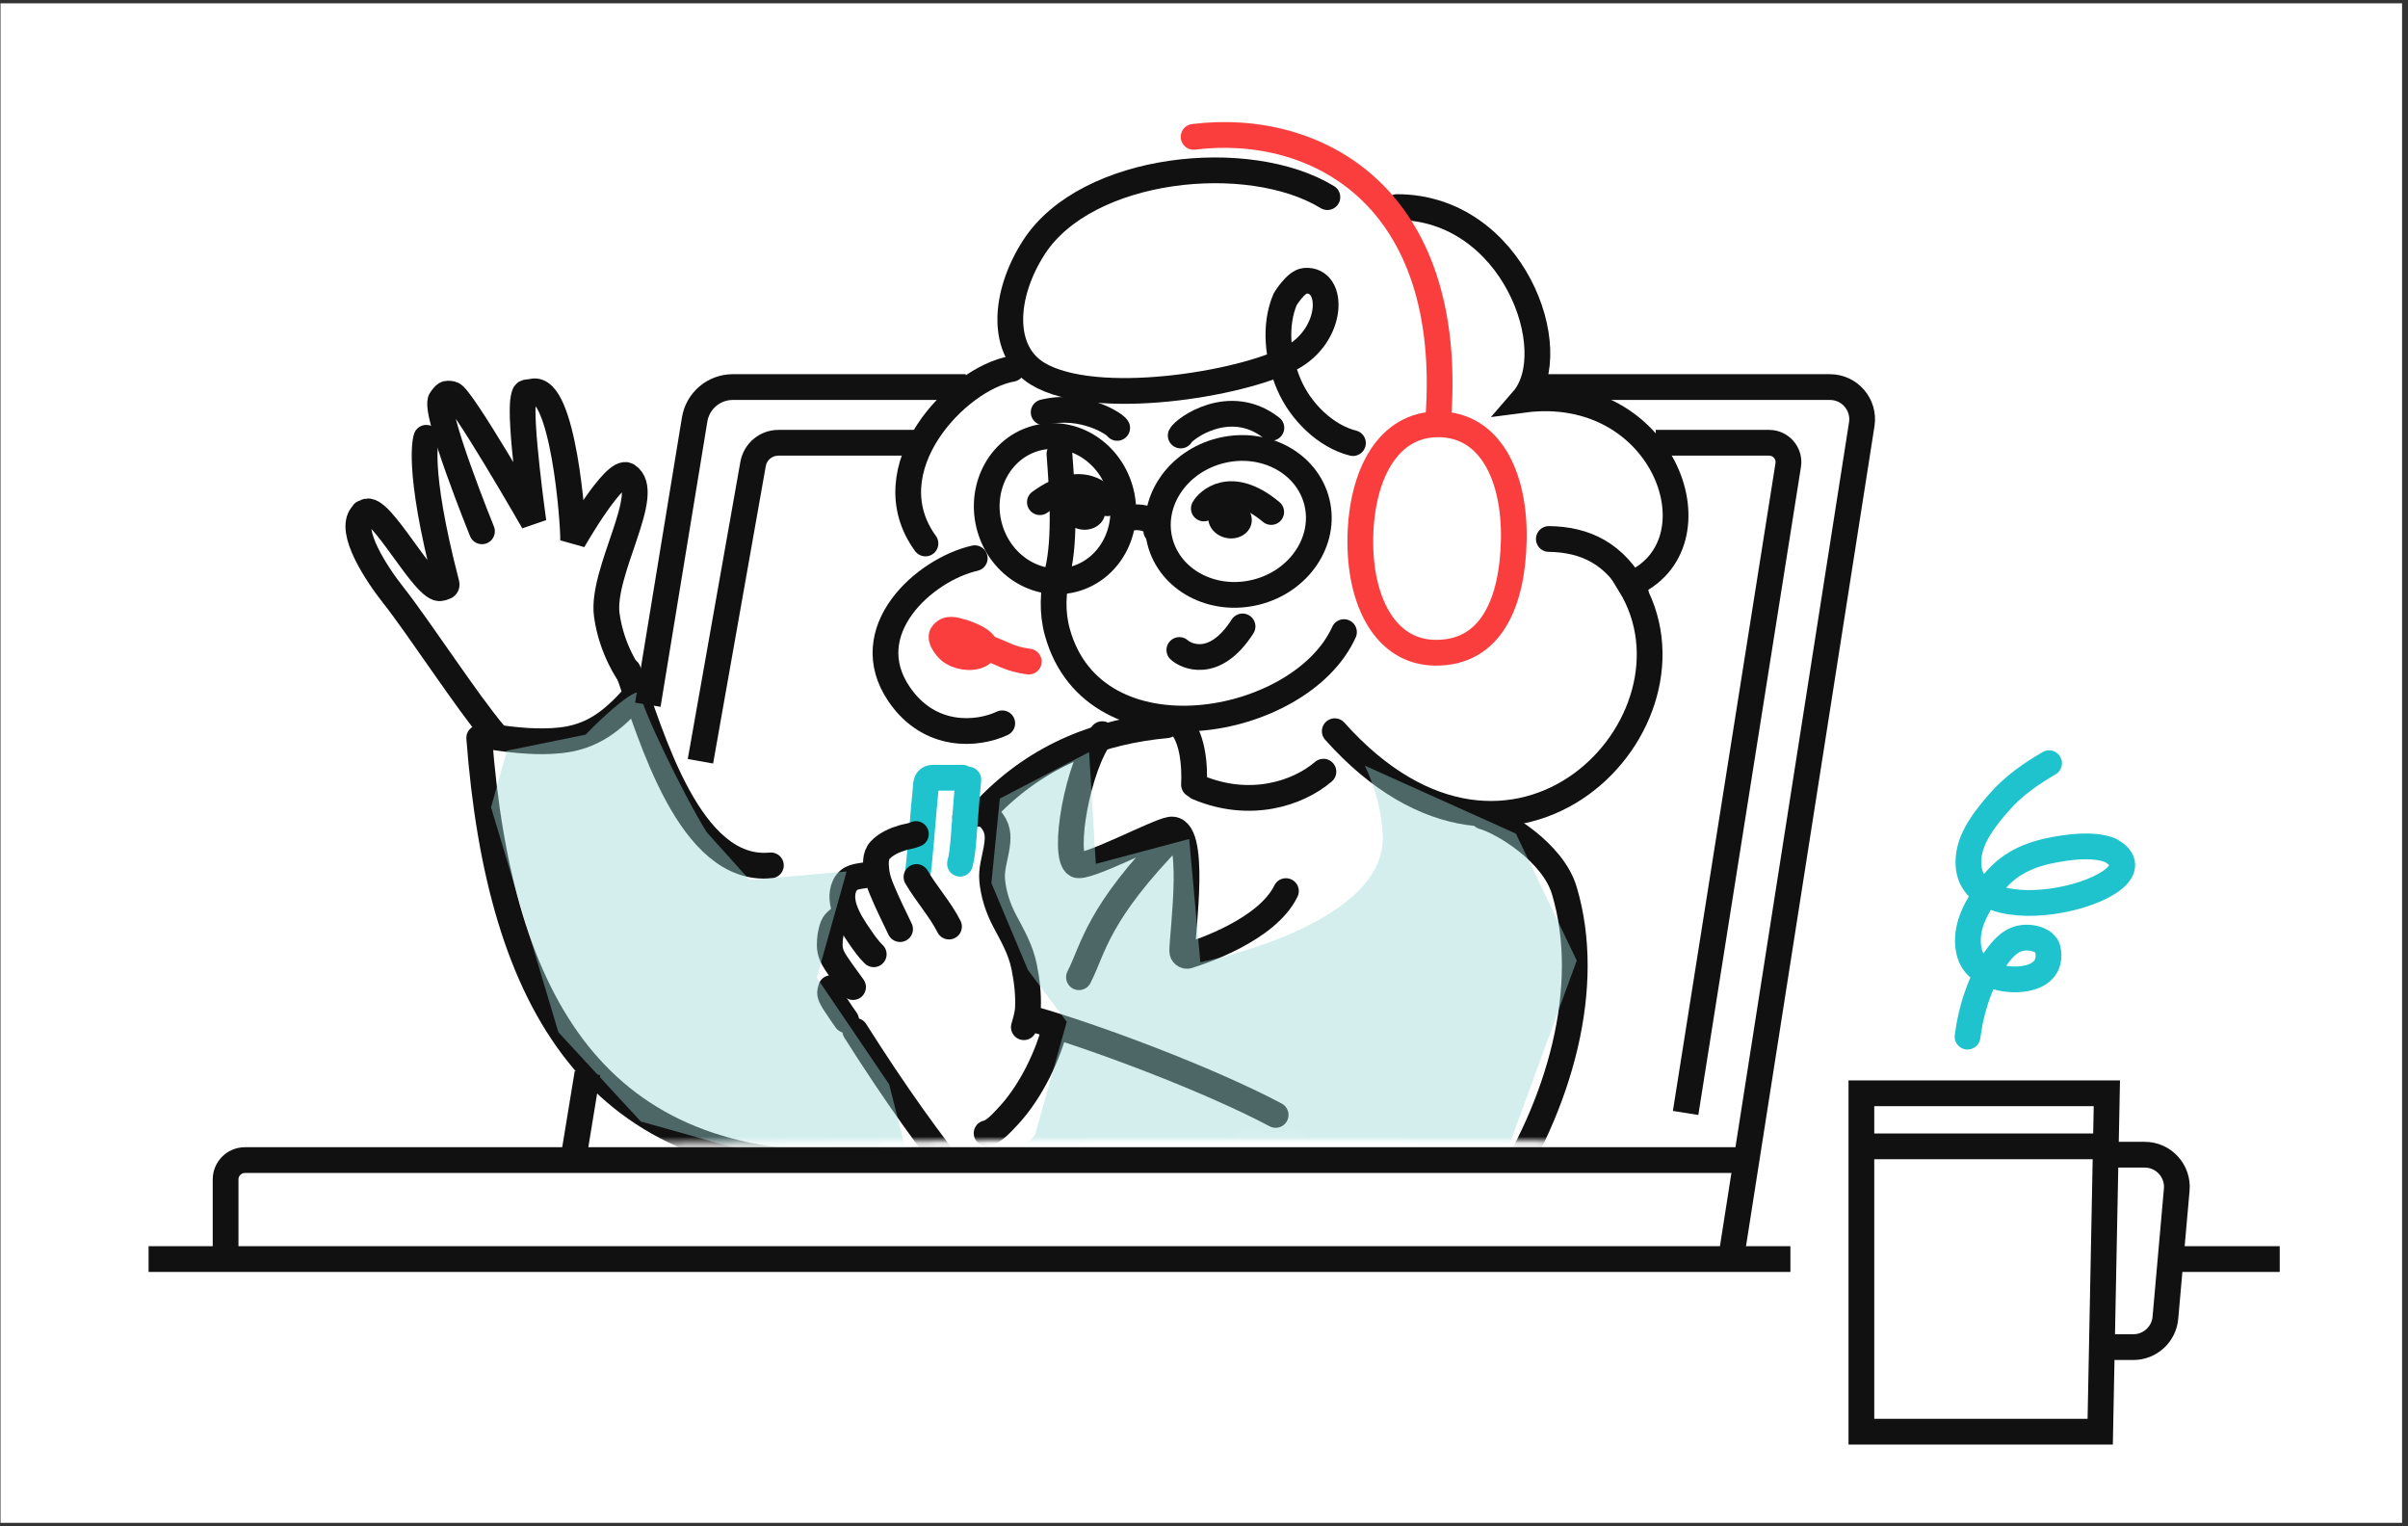<svg width="374" height="237" viewBox="0 0 374 237" fill="none" xmlns="http://www.w3.org/2000/svg">
<rect x="0" y="0" width="374" height="237" fill="#333333" stroke="none"/>
<rect width="373.001" height="235.959" transform="translate(0.078 0.515)" fill="white"/>
<path d="M278.078 195.515H23.078" stroke="#121111" stroke-width="4"/>
<path d="M354.078 195.515L338.078 195.515" stroke="#121111" stroke-width="4"/>
<path d="M35.039 195.088V183.147C35.039 181.491 36.382 180.147 38.039 180.147H271.513" stroke="#121111" stroke-width="4"/>
<mask id="mask0_629_30586" style="mask-type:alpha" maskUnits="userSpaceOnUse" x="-17" y="-41" width="340" height="220">
<path d="M-10.998 178.911C79.112 177.47 247.711 175.619 282.495 178.398C285.298 178.622 287.974 176.726 288.479 173.96L322.675 -13.376C322.947 -14.868 322.532 -16.399 321.535 -17.542C314.43 -25.681 302.215 -39.319 299.922 -40.465C297.485 -41.684 122.895 12.87 16.581 3.77C13.941 3.544 11.594 5.369 11.164 7.984L-15.952 173.099C-16.457 176.176 -14.115 178.961 -10.998 178.911Z" fill="#D9D9D9"/>
</mask>
<g mask="url(#mask0_629_30586)">
<path d="M183.172 100.935C184.018 101.751 188.558 104.204 192.988 97.275" stroke="#121111" stroke-width="4" stroke-linecap="round"/>
<path d="M164.547 70.486C164.96 76.054 165.518 83.499 164.275 88.712C163.511 91.917 163.378 95.11 164.22 98.157C169.939 118.86 202.043 113.042 208.74 98.157" stroke="#121111" stroke-width="4" stroke-linecap="round"/>
<path d="M183.383 67.627C183.911 66.576 190.99 61.363 197.465 66.433" stroke="#121111" stroke-width="4" stroke-linecap="round"/>
<path d="M173.516 66.446C173.246 65.887 168.233 62.519 162.095 64.02" stroke="#121111" stroke-width="4" stroke-linecap="round"/>
<ellipse cx="12.572" cy="11.335" rx="12.572" ry="11.335" transform="matrix(-0.97 0.241 0.241 0.97 201.797 66.946)" stroke="#121111" stroke-width="4" stroke-linecap="round"/>
<ellipse cx="10.564" cy="11.335" rx="10.564" ry="11.335" transform="matrix(-0.97 0.241 0.241 0.97 171.375 65.451)" stroke="#121111" stroke-width="4" stroke-linecap="round"/>
<path d="M186.977 78.959C187.539 77.926 191.134 74.225 197.438 79.505" stroke="#121111" stroke-width="4" stroke-linecap="round"/>
<path d="M171.984 78.147C171.494 77.079 168.158 73.142 161.51 77.983" stroke="#121111" stroke-width="4" stroke-linecap="round"/>
<ellipse cx="168.281" cy="79.252" rx="3.4" ry="2.991" transform="rotate(11.762 168.281 79.252)" fill="#121111"/>
<ellipse cx="191.039" cy="80.6" rx="3.4" ry="2.991" transform="rotate(11.762 191.039 80.6)" fill="#121111"/>
<path d="M174.483 81.132C174.758 79.962 179.562 79.82 179.579 82.404" stroke="#121111" stroke-width="4" stroke-linecap="round"/>
<path d="M206.162 30.611C193.934 23.135 168.77 25.743 160.602 38.374C155.826 45.759 155.345 54.549 161.2 58.055C170.106 63.387 192.743 59.694 200.466 55.62C207.183 52.076 207.358 43.245 202.696 43.6C201.25 43.71 199.593 46.499 199.593 46.499C197.903 50.527 198.41 55.501 200.16 59.638C201.998 63.983 205.981 67.781 210.134 68.804" stroke="#121111" stroke-width="4" stroke-linecap="round"/>
<path d="M216.982 32.157C235.014 32.157 243.067 54.561 236.534 62.089C258.691 59.145 267.708 84.794 253.179 90.784C266.148 111.98 235.107 144.708 207.311 113.545" stroke="#121111" stroke-width="4" stroke-linecap="round"/>
<path d="M182.547 111.865C185.396 113.795 185.577 119.279 185.447 121.847" stroke="#121111" stroke-width="4" stroke-linecap="round"/>
<path d="M151.393 86.681C143.523 88.476 132.939 97.997 139.669 107.83C144.381 114.714 151.762 114.149 155.666 112.321" stroke="#121111" stroke-width="4" stroke-linecap="round"/>
<path d="M157.18 57.273C148.622 58.779 135.333 72.838 143.738 84.393" stroke="#121111" stroke-width="4" stroke-linecap="round"/>
<path d="M142.481 135.888C142.789 134.792 143.361 126.478 143.845 121.662C143.896 121.154 144.325 120.771 144.835 120.771L149.492 120.771" stroke="#1EC3CD" stroke-width="4" stroke-linecap="round"/>
<path d="M153.282 125.489C161.375 117.037 171.142 113.561 181.203 112.618" stroke="#121111" stroke-width="4" stroke-linecap="round"/>
<path d="M186.027 122.263C194.114 125.664 201.577 123.238 205.548 119.831" stroke="#121111" stroke-width="4" stroke-linecap="round"/>
<path d="M182.478 129.555C170.327 141.968 169.903 147.193 167.582 151.746" stroke="#121111" stroke-width="4" stroke-linecap="round"/>
<path d="M230.341 126.793C233.484 127.676 241.188 132.389 242.949 138.245C251.96 168.197 222.162 212.282 193.517 212.477" stroke="#121111" stroke-width="4" stroke-linecap="round"/>
<path d="M160.438 158.259C169.558 160.82 187.638 167.548 198.127 173.131" stroke="#121111" stroke-width="4" stroke-linecap="round"/>
<path d="M163.728 160.083C162.366 164.935 159.65 170.08 156.521 173.381C155.629 174.323 154.399 175.735 153.238 175.975" stroke="#121111" stroke-width="4" stroke-linecap="round"/>
<path d="M132.836 160.075C157.664 199.286 173.204 207.202 188.129 211.392" stroke="#121111" stroke-width="4" stroke-linecap="round"/>
<path d="M131.422 158.409C130.956 157.759 130.505 157.098 130.07 156.426C129.686 155.835 129.079 155.068 128.934 154.339C128.878 154.059 128.996 153.71 129.071 153.441" stroke="#121111" stroke-width="4" stroke-linecap="round"/>
<path d="M132.494 153.277C131.634 152.079 130.741 150.896 129.923 149.667C129.313 148.75 128.878 147.904 128.87 146.786C128.862 145.793 129.008 144.716 129.374 143.785C129.695 142.967 130.615 142.631 131.092 141.926" stroke="#121111" stroke-width="4" stroke-linecap="round"/>
<path d="M135.703 148.184C134.899 147.415 134.239 146.465 133.611 145.557C132.643 144.159 131.681 142.706 131.143 141.077C130.72 139.793 130.635 138.24 131.456 137.091C132.314 135.891 133.839 136.142 135.077 135.74" stroke="#121111" stroke-width="4" stroke-linecap="round"/>
<path d="M139.796 144.276C138.841 142.291 137.863 140.315 137.015 138.282C136.613 137.319 136.25 136.36 136.13 135.318C136.006 134.244 135.898 132.888 136.689 132.03C137.592 131.051 138.937 130.462 140.189 130.089C140.887 129.881 141.62 129.823 142.255 129.514" stroke="#121111" stroke-width="4" stroke-linecap="round"/>
<path d="M142.344 136.189C143.878 138.834 146.019 141.161 147.395 143.882" stroke="#121111" stroke-width="4" stroke-linecap="round"/>
<path d="M149.917 126.891C151.553 126.246 152.955 125.923 154.135 127.544C155.137 128.922 155.029 130.266 154.76 131.84C154.484 133.448 153.949 135.02 154.101 136.671C154.305 138.884 154.999 141.02 156.034 142.978C157.279 145.333 158.528 147.463 159.067 150.115C159.483 152.164 159.754 154.403 159.656 156.503C159.608 157.534 159.297 158.522 159.02 159.508" stroke="#121111" stroke-width="4" stroke-linecap="round"/>
<path d="M240.56 83.696C246.191 83.77 250.861 85.924 254.051 92.005" stroke="#121111" stroke-width="4" stroke-linecap="round"/>
<path d="M97.547 104.151C101.062 113.95 107.035 135.641 119.73 134.381" stroke="#121111" stroke-width="4" stroke-linecap="round"/>
<path d="M133.212 180.645C92.688 182.233 77.56 155.816 74.43 114.587" stroke="#121111" stroke-width="4" stroke-linecap="round"/>
<path d="M98.388 108.313C95.114 111.935 92.032 114.441 87.013 114.966C83.686 115.314 80.175 114.982 76.875 114.491" stroke="#121111" stroke-width="4" stroke-linecap="round"/>
<path d="M171.186 114.006C167.341 118.812 164.912 133.01 167.206 134.297C168.579 135.068 179.662 129.146 181.779 128.831C185.975 128.207 183.647 144.548 183.619 147.701C183.617 147.925 183.725 148.123 183.892 148.262V148.262C184.077 148.417 184.311 148.474 184.528 148.407C186.536 147.791 196.794 144.392 199.724 138.374" stroke="#121111" stroke-width="4" stroke-linecap="round"/>
<path d="M150.398 121.064C149.637 129.327 149.687 132.032 149.101 134.121" stroke="#1EC3CD" stroke-width="4" stroke-linecap="round"/>
<g style="mix-blend-mode:multiply">
<path d="M122 180.464L141.122 180.302L138.106 168.395L126.866 151.809L131.492 135.332L116.422 136.631L109.757 129.229C106.025 123.178 99.606 109.813 99.51 107.89C99.414 105.967 93.414 111.473 90.961 114.076L78.735 116.569L76.268 125.357L86.729 160.29L99.528 174.154L122 180.464Z" fill="#9DD9D9" fill-opacity="0.43"/>
</g>
<g style="mix-blend-mode:multiply">
<path d="M160.726 176.323L149.535 186.671L165.286 199.427L185.53 213.046L196.127 213.244L212.653 206.377L231.331 186.227L244.894 149.164L235.437 129.447L211.966 118.889C211.966 118.889 214.443 123.561 214.758 129.593C215.499 143.751 186.43 149.415 186.43 149.415L184.701 130.28L170.201 134.145L169.156 116.789L155.292 124.007L153.976 137.128L159.655 150.627L165.683 158.668L160.726 176.323Z" fill="#9DD9D9" fill-opacity="0.43"/>
</g>
</g>
<path d="M89.211 178.987L91.24 166.622M269.013 194.443L289.159 65.882C289.634 62.848 287.29 60.107 284.219 60.107H237.071M150.004 60.107H113.812C110.873 60.107 108.367 62.236 107.891 65.136L100.622 109.436" stroke="#121111" stroke-width="4"/>
<path d="M108.789 118.214L116.963 72.058C117.301 70.148 118.961 68.756 120.901 68.756H142.277M261.802 172.825L277.738 72.225C278.027 70.404 276.619 68.756 274.775 68.756H257.165" stroke="#121111" stroke-width="4"/>
<path d="M66.213 67.984C66.213 67.984 64.589 72.298 69.352 90.638C69.481 91.133 69.022 91.168 68.479 91.327C66.039 92.044 59.033 78.086 56.792 79.507C56.03 79.99 56.784 79.275 56.21 79.966C54.096 82.51 58.544 89.198 61.054 92.377C65.142 97.556 72.575 109.048 76.85 114.073" stroke="#121111" stroke-width="4" stroke-linecap="round"/>
<path d="M97.824 104.824C97.824 104.824 94.971 100.983 94.241 95.47C93.351 88.742 101.531 76.407 97.438 73.838C95.499 72.621 89.014 83.968 89.014 83.968C89.1 81.231 87.47 59.814 82.745 60.799C81.49 61.061 81.54 60.659 81.289 61.949C80.636 65.303 82.854 81.045 82.854 81.045C82.854 81.045 71.636 61.492 70.226 61.202C69.157 60.981 69.145 61.209 68.503 62.012C67.208 63.634 74.857 82.504 74.857 82.504" stroke="#121111" stroke-width="4" stroke-linecap="round"/>
<path d="M235.116 83.789C234.932 93.584 231.565 101.48 222.867 101.36C215.091 101.252 211.1 93.255 211.284 83.46C211.468 73.666 215.603 65.781 223.533 65.89C231.464 65.999 235.3 73.995 235.116 83.789Z" stroke="#FA3E3E" stroke-width="4" stroke-linecap="round"/>
<path d="M185.384 21.25C204.363 18.896 225.992 30.353 223.384 65.085" stroke="#FA3E3E" stroke-width="4" stroke-linecap="round"/>
<path d="M152.875 100.427C155.87 101.468 156.64 102.306 159.786 102.738" stroke="#FA3E3E" stroke-width="4" stroke-linecap="round"/>
<path d="M152.668 101.346C151.61 102.36 149.295 102.187 147.96 101.346C147.324 101.085 145.769 99.269 146.369 98.464C147.133 97.436 148.196 97.809 149.295 98.108C150.279 98.377 154.309 99.773 152.668 101.346Z" stroke="#FA3E3E" stroke-width="4" stroke-linecap="round"/>
<path d="M327.227 169.769L326.196 222.318H289.102V169.769H327.227Z" stroke="#121111" stroke-width="4"/>
<path d="M328.773 178.012H290.134" stroke="#121111" stroke-width="4"/>
<path d="M318.255 118.515C315.367 120.214 312.671 122.071 310.459 124.625C308.369 127.037 306.065 129.878 305.757 133.163C304.485 146.703 337.702 137.577 327.768 132.034C325.051 130.969 321.184 131.524 318.448 132.08C314.422 132.9 311.253 134.605 308.912 138.036C307.127 140.651 305.374 143.517 305.679 146.791C305.928 149.463 307.386 150.78 309.856 151.609C313.01 152.668 318.955 152.237 318.077 147.494C317.85 146.27 316.472 145.756 315.386 145.631C313.131 145.37 311.653 146.559 310.351 148.291C307.681 151.84 306.157 156.601 305.586 160.975" stroke="#1EC3CD" stroke-width="4" stroke-linecap="round"/>
<path d="M327.984 179.308H333.1C336.036 179.308 338.34 181.824 338.081 184.748L336.321 204.63C336.093 207.21 333.931 209.189 331.341 209.189H327.228" stroke="#121111" stroke-width="4"/>
</svg>
